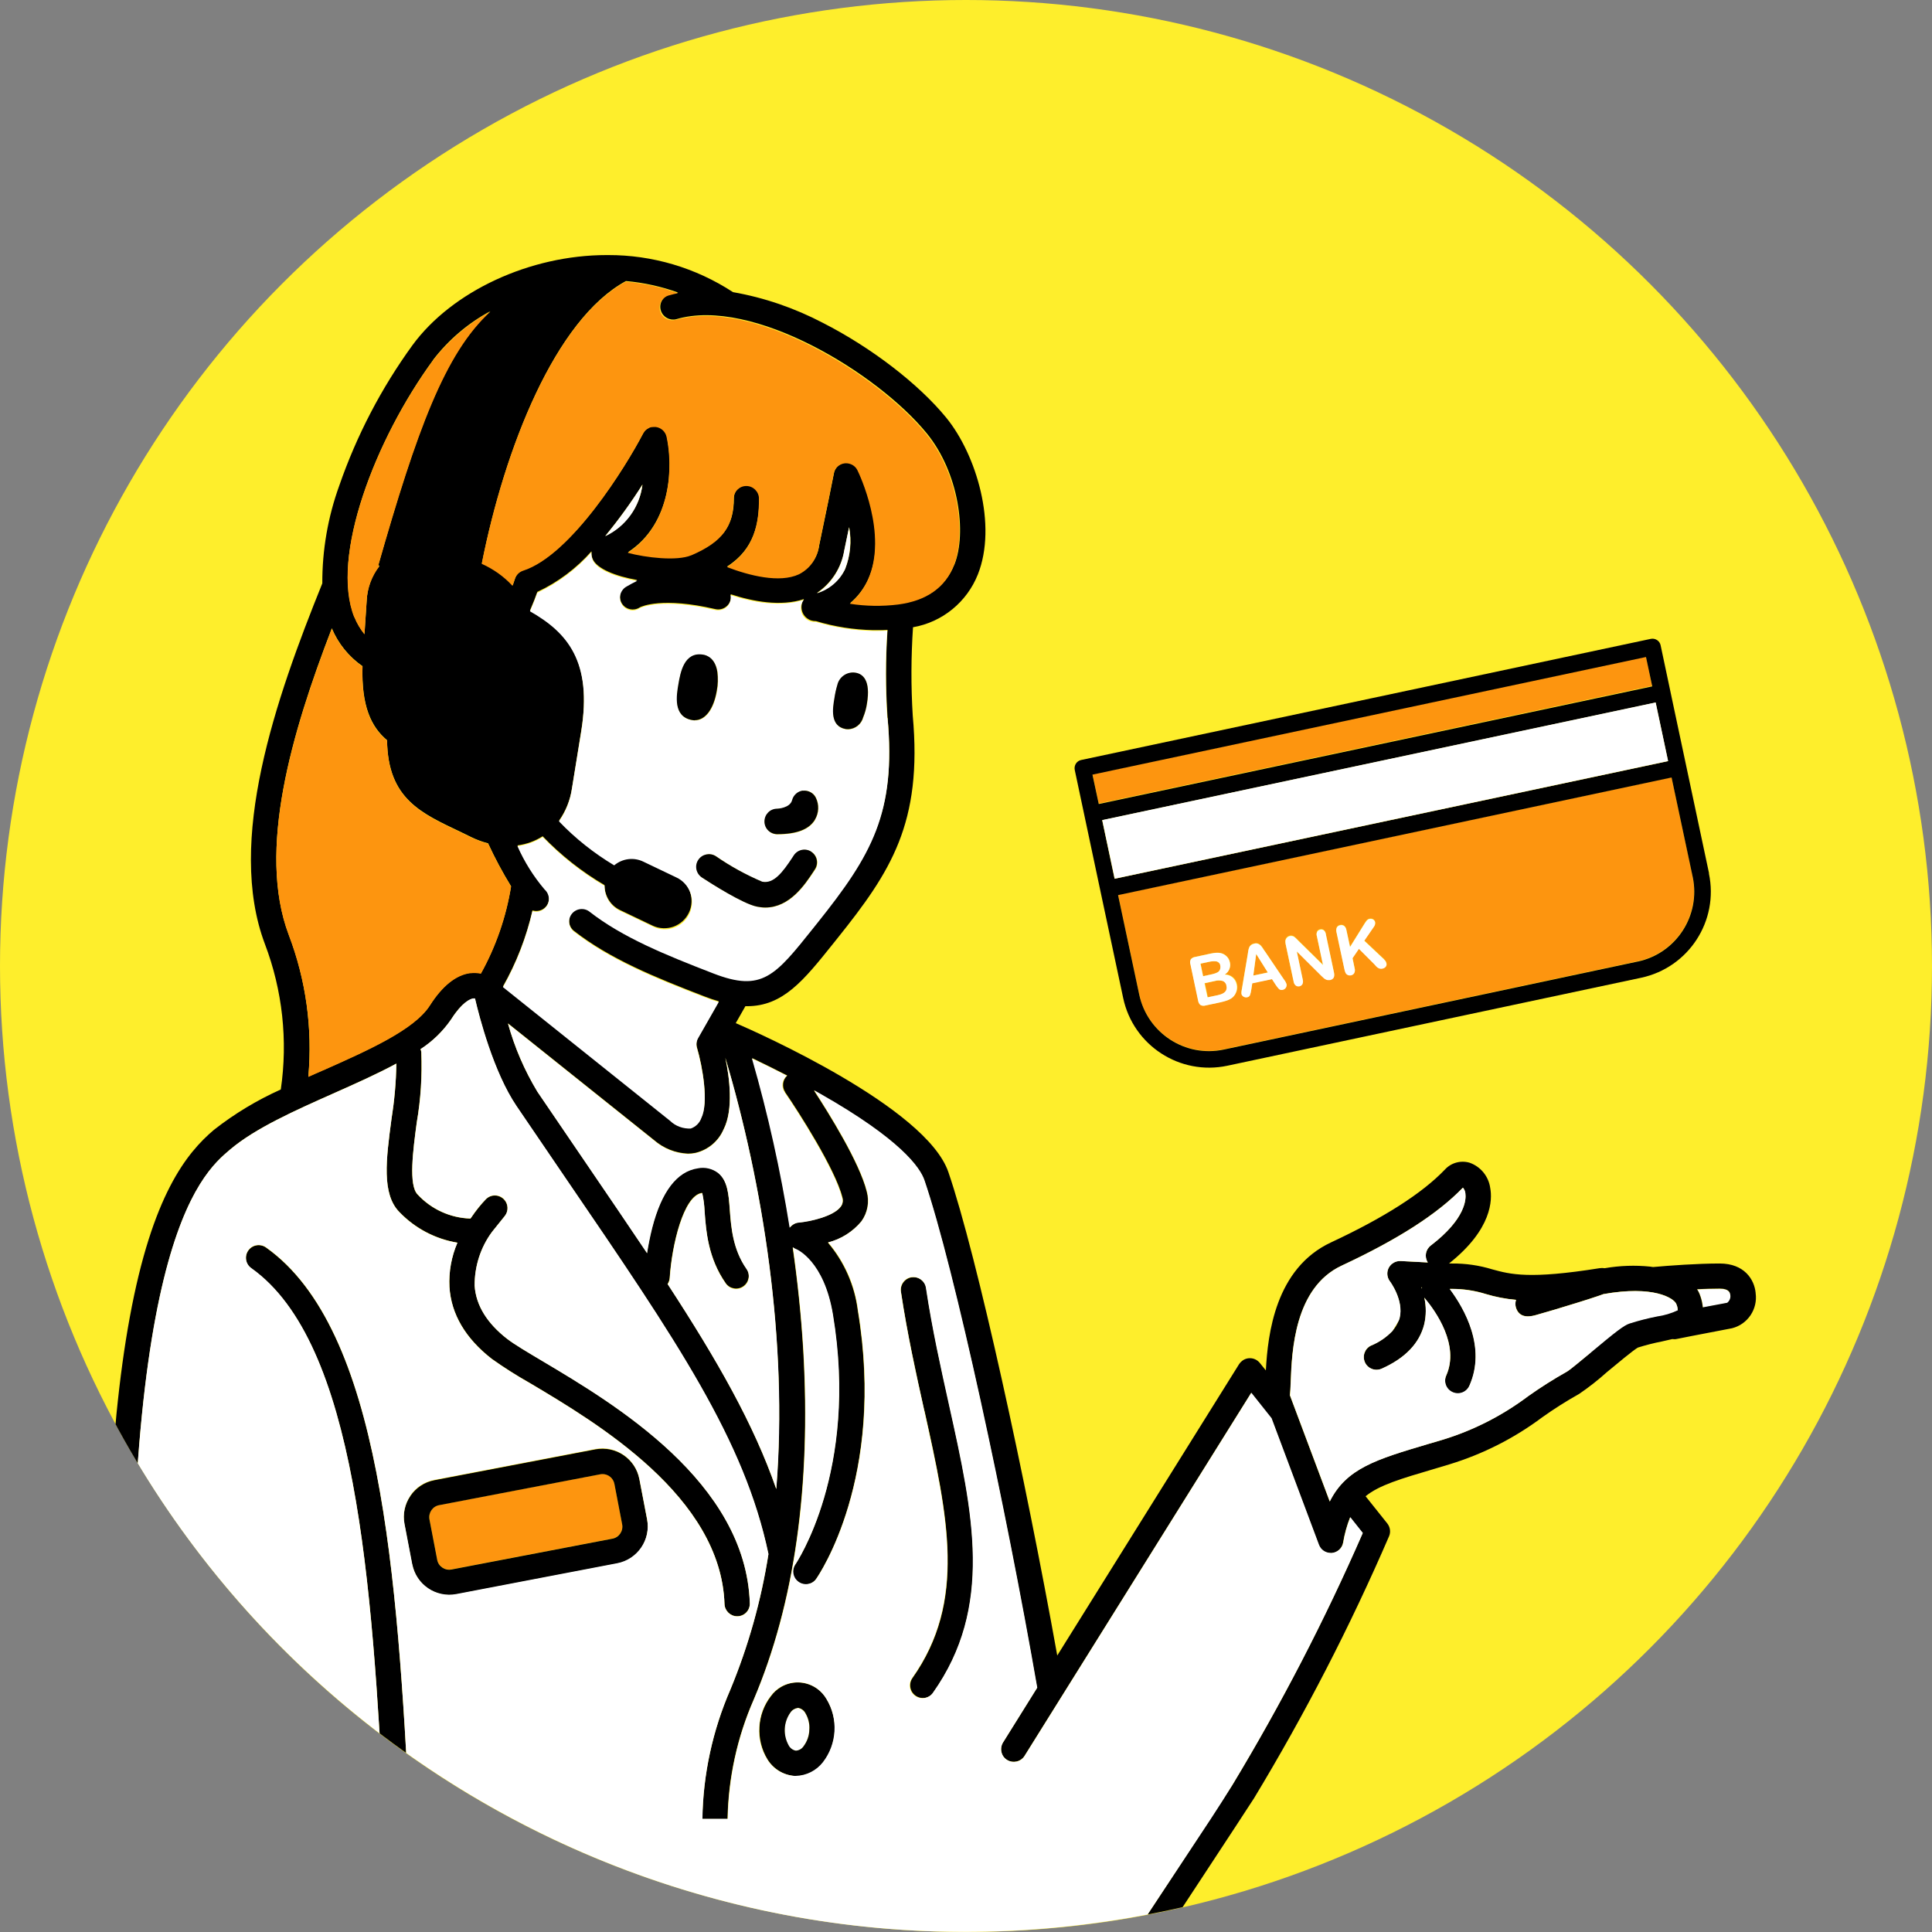 <?xml version="1.0" encoding="UTF-8"?><svg id="_レイヤー_2" xmlns="http://www.w3.org/2000/svg" width="148" height="148" xmlns:xlink="http://www.w3.org/1999/xlink" viewBox="0 0 148 148"><rect x="0" y="0" width="148" height="148" fill="#808080" stroke="none"/><defs><style>.cls-1{clip-path:url(#clippath);}.cls-2{fill:none;}.cls-2,.cls-3,.cls-4,.cls-5,.cls-6{stroke-width:0px;}.cls-7{clip-path:url(#clippath-1);}.cls-4{fill:#fff;}.cls-5{fill:#feee2c;}.cls-6{fill:#fd950f;}</style><clipPath id="clippath"><rect class="cls-2" x="82.3" y="48.92" width="48.77" height="32.86"/></clipPath><clipPath id="clippath-1"><path class="cls-2" d="m62.07.97C21.74,7.56-5.61,45.59.98,85.92c6.59,40.33,44.62,67.68,84.95,61.09,40.33-6.59,67.68-44.62,61.09-84.95C141.18,26.28,110.27.01,74.03,0c-4.01,0-8.01.32-11.96.97"/></clipPath></defs><g id="contents"><circle class="cls-5" cx="74" cy="74" r="74"/><g class="cls-1"><g id="_グループ_5492"><path id="_パス_3703" class="cls-6" d="m93.7,75.15c-.2-.06-.42-.06-.62,0l-.78.17.23,1.08.81-.17c.51-.11.72-.35.65-.71-.02-.16-.13-.3-.28-.37"/><path id="_パス_3704" class="cls-6" d="m93.29,74.48c.09-.06.16-.15.19-.25.03-.08.03-.17.01-.25-.01-.16-.13-.29-.28-.33-.21-.03-.42-.02-.63.04l-.61.13.2.96.69-.15c.15-.03.29-.08.42-.15"/><path id="_パス_3705" class="cls-6" d="m96.01,74.73l1.11-.24-.89-1.42-.22,1.65Z"/><rect id="_長方形_5415" class="cls-6" x="83.46" y="54.79" width="43.34" height="2.29" transform="translate(-9.34 23.09) rotate(-12.01)"/><path id="_パス_3706" class="cls-6" d="m129.67,67.16l-1.62-7.62-42.4,9.01,1.62,7.62c.63,2.95,3.53,4.84,6.48,4.21l31.7-6.74c2.95-.63,4.83-3.53,4.21-6.48m-34.96,8.84c-.07.19-.19.35-.35.46-.11.08-.24.14-.37.18-.17.06-.34.1-.51.14l-1.13.24c-.12.04-.26.03-.37-.04-.1-.08-.16-.2-.18-.33l-.59-2.79c-.04-.12-.03-.26.03-.38.08-.1.2-.17.33-.18l1.2-.26c.15-.03.31-.06.47-.06.13,0,.26.01.38.05.1.03.19.08.28.15.17.13.29.32.33.53.08.36-.07.74-.38.93.45,0,.84.31.92.75.05.2.03.4-.04.59m3.78-.33c-.05.08-.14.14-.24.16-.05.01-.11.01-.16,0-.05-.01-.09-.03-.12-.06-.05-.04-.09-.09-.13-.15-.05-.07-.09-.13-.13-.18l-.28-.43-1.51.32-.08.51c-.02.14-.05.28-.1.41-.05.08-.13.14-.22.15-.09.02-.19,0-.27-.05-.08-.05-.14-.12-.16-.21-.01-.05-.01-.11,0-.16,0-.06.02-.14.04-.24l.44-2.61c.01-.07.03-.16.04-.27.01-.09.04-.18.07-.27.03-.07.08-.14.14-.19.07-.06.16-.1.25-.11.09-.02.19-.02.27,0,.08.02.14.06.2.12.06.05.11.11.15.18.04.07.1.15.17.26l1.48,2.19c.09.11.15.24.2.37.02.09,0,.18-.06.26m3.39-.61c-.06.01-.13.02-.19,0-.06,0-.12-.03-.17-.06-.06-.03-.11-.07-.16-.12-.05-.05-.11-.1-.16-.15l-1.87-1.86.46,2.18c.03.11.02.24-.03.34-.05.09-.13.14-.23.16-.1.02-.2,0-.28-.06-.09-.08-.15-.18-.16-.3l-.61-2.87c-.02-.1-.03-.19-.02-.29.02-.08.06-.16.12-.22.06-.06.14-.1.22-.12.06-.01.12-.02.18,0,.05.01.1.03.15.06.05.04.1.08.14.12.05.05.1.1.16.16l1.91,1.88-.47-2.21c-.03-.11-.02-.23.02-.34.05-.09.13-.14.23-.16.1-.03.2,0,.28.05.09.08.15.19.16.3l.62,2.92c.07.33-.03.52-.3.57m4.28-1c-.06.08-.15.13-.24.15-.09.02-.18.02-.27-.01-.08-.03-.15-.08-.21-.14-.06-.06-.12-.12-.16-.18l-1.18-1.18-.49.72.16.77c.04.12.02.25-.03.37-.05.09-.15.15-.25.17-.06.01-.13,0-.2-.01-.06-.02-.12-.06-.17-.11-.04-.05-.06-.1-.08-.16-.02-.06-.04-.15-.07-.27l-.59-2.76c-.04-.12-.03-.25.03-.36.05-.09.14-.16.25-.17.1-.03.21,0,.3.05.1.08.16.2.18.32l.28,1.3,1.15-1.85c.04-.07.09-.14.15-.2.05-.05.12-.09.19-.1.1-.02.2-.01.28.04.08.05.13.12.15.21.02.13-.02.26-.1.36l-.73,1.06,1.37,1.29c.08.07.16.15.23.24.05.06.09.14.1.22.02.08,0,.17-.05.24"/><path id="_パス_3707" class="cls-3" d="m130.92,66.9l-2.85-13.41-.12-.57-.74-3.49c-.07-.34-.41-.56-.75-.49l-43.64,9.28c-.34.07-.56.41-.49.76h0s.74,3.49.74,3.49h0l1.06,5,1.91,8.98c.77,3.64,4.35,5.96,7.98,5.19h0s31.7-6.74,31.7-6.74c3.64-.78,5.96-4.35,5.19-7.99m-5.46,6.75l-31.7,6.74c-2.95.63-5.85-1.26-6.48-4.21l-1.62-7.62,42.4-9.01,1.62,7.62c.62,2.95-1.26,5.85-4.21,6.48m-41.77-14.32l42.4-9.01.48,2.25-42.4,9.01-.48-2.24Zm43.14-5.52l.95,4.49-42.4,9.01-.95-4.49,42.4-9.01Z"/><rect id="_長方形_5416" class="cls-4" x="84.44" y="58.26" width="43.34" height="4.59" transform="translate(-10.27 23.39) rotate(-12)"/><path id="_パス_3708" class="cls-4" d="m93.83,74.65c.31-.2.47-.57.38-.93-.04-.21-.16-.4-.33-.53-.08-.06-.18-.12-.28-.15-.12-.04-.25-.06-.38-.05-.16,0-.31.03-.47.06l-1.2.26c-.13.02-.25.08-.33.18-.06.12-.07.25-.03.38l.59,2.79c.02.13.08.25.18.33.11.06.25.08.37.04l1.13-.24c.17-.04.34-.08.51-.14.13-.04.25-.11.37-.18.16-.11.28-.27.35-.46.07-.19.09-.4.04-.6-.09-.44-.48-.76-.92-.75m-1.65.12l-.2-.96.61-.13c.21-.05.42-.07.63-.04.15.04.27.17.28.33.02.08.01.17-.01.25-.03.11-.1.2-.19.25-.13.07-.28.12-.42.15l-.69.15Zm1.15,1.45l-.81.17-.23-1.08.78-.17c.2-.06.42-.06.62,0,.15.06.26.2.28.37.08.37-.14.6-.65.71"/><path id="_パス_3709" class="cls-4" d="m96.87,72.85c-.07-.11-.13-.2-.17-.26-.04-.06-.1-.12-.15-.18-.06-.05-.13-.09-.2-.12-.09-.03-.18-.03-.27,0-.09.02-.18.06-.25.11-.06.05-.11.12-.14.19-.03.09-.06.18-.07.27-.02.11-.03.2-.04.27l-.44,2.61c-.02.1-.03.19-.04.24,0,.05,0,.11,0,.16.02.09.08.17.16.21.08.05.18.07.27.05.09-.01.17-.06.22-.15.05-.13.08-.27.1-.41l.08-.51,1.51-.32.28.43c.04.05.08.11.13.18.04.05.08.1.13.15.04.03.08.05.12.06.05.01.11.01.16,0,.1-.02.18-.08.24-.16.05-.07.07-.17.06-.26-.04-.14-.11-.26-.2-.37l-1.48-2.19Zm-.86,1.88l.22-1.65.89,1.42-1.11.23Z"/><path id="_パス_3710" class="cls-4" d="m101.57,71.57c-.02-.12-.07-.23-.16-.3-.08-.06-.18-.08-.28-.05-.1.02-.18.08-.23.16-.05.11-.06.23-.02.34l.47,2.21-1.91-1.88c-.05-.06-.11-.11-.16-.16-.04-.04-.09-.09-.14-.12-.04-.03-.09-.05-.15-.06-.06-.01-.12-.01-.18,0-.09.02-.16.06-.22.12-.06.06-.1.14-.12.22-.01.1,0,.2.02.29l.61,2.86c.02.12.07.22.16.3.08.06.18.08.28.06.1-.02.18-.08.23-.16.05-.11.06-.23.03-.34l-.46-2.17,1.87,1.86c.05.05.11.1.16.15.05.05.1.09.16.12.05.03.11.05.17.06.06,0,.13,0,.19,0,.27-.06.37-.25.3-.57l-.62-2.92Z"/><path id="_パス_3711" class="cls-4" d="m106.11,73.6c-.07-.09-.14-.17-.23-.24l-1.37-1.29.73-1.06c.08-.1.12-.23.1-.36-.02-.09-.07-.16-.15-.21-.09-.05-.19-.06-.28-.04-.07.01-.14.05-.19.1-.05.06-.1.13-.15.2l-1.15,1.85-.28-1.3c-.02-.13-.08-.24-.18-.32-.09-.06-.2-.08-.3-.05-.1.02-.2.08-.25.17-.05.11-.06.24-.03.36l.59,2.76c.02.12.05.21.07.27.02.06.04.11.08.16.04.05.1.09.17.11.06.02.13.02.2.01.1-.02.2-.08.25-.17.06-.11.07-.25.03-.37l-.16-.77.49-.72,1.18,1.18c.05.05.1.11.16.18.06.06.13.11.21.14.09.03.18.04.27.01.1-.02.18-.07.24-.15.05-.07.07-.15.05-.24-.02-.08-.05-.15-.1-.22"/></g></g><g class="cls-7"><path id="_パス_4079" class="cls-4" d="m132.56,99.22c-.01-.13-.05-.49-.81-.49-.54,0-1.13.02-1.73.05.08.11.14.23.19.36.14.33.22.68.25,1.03.55-.11,1.17-.23,1.86-.35.19-.14.28-.37.24-.6"/><path id="_パス_4080" class="cls-3" d="m134.49,99.04c-.1-1.04-.88-2.25-2.75-2.25-1.71,0-3.89.16-5.1.27-.07,0-.14-.02-.21-.03-1.17-.12-2.34-.08-3.5.12-.13-.02-.27-.02-.4,0-5.38.86-6.82.47-8.21.09-1.01-.31-2.05-.46-3.1-.45h-.22c3.32-2.63,3.32-4.9,3.16-5.77-.12-.9-.73-1.65-1.58-1.95-.68-.2-1.42,0-1.9.53-1.73,1.81-4.66,3.68-8.71,5.57-4.27,1.99-4.85,7.02-5,9.81l-.46-.57c-.34-.42-.95-.49-1.37-.15-.09.07-.16.15-.22.24l-13.93,22.32c-2.42-13.5-6.13-30.57-8.34-37.03-1.7-4.98-14.73-10.74-16.21-11.38-.03-.01-.06-.02-.08-.03l.74-1.3s.08,0,.12,0c2.77,0,4.35-1.98,6.6-4.79l.32-.4c4.1-5.12,6.53-8.83,5.78-17.07-.14-2.25-.13-4.52.02-6.77,2.25-.39,4.13-1.93,4.97-4.05,1.49-3.76-.1-9.16-2.43-12.01-2.12-2.59-5.74-5.37-9.45-7.26-2.16-1.13-4.48-1.93-6.88-2.35-2.84-1.86-6.17-2.85-9.57-2.84h-.11c-5.88,0-11.84,2.77-14.87,6.9-2.39,3.29-4.28,6.92-5.61,10.76-.87,2.4-1.31,4.94-1.3,7.49-3.58,8.86-7.37,19.74-4.4,27.62,1.35,3.55,1.77,7.39,1.22,11.15-1.83.82-3.55,1.86-5.12,3.09-2.1,1.78-4.73,5.01-6.45,14.37-1.63,8.85-2.16,21.73-1.6,38.4h1.95c-1.49-43.8,5.06-49.34,7.36-51.28,1.93-1.63,4.96-2.97,7.89-4.28,1.71-.76,3.37-1.5,4.83-2.29-.03,1.42-.15,2.84-.38,4.24-.41,3.09-.77,5.76.62,7.15,1.19,1.23,2.74,2.05,4.43,2.33-.46,1.07-.67,2.23-.61,3.39.13,2.08,1.22,3.93,3.24,5.51.94.67,1.92,1.29,2.93,1.86,5.11,3.04,14.63,8.69,14.9,16.92.02.52.45.94.97.94h.03c.54-.02.96-.47.94-1-.3-9.29-10.42-15.3-15.85-18.53-1.18-.69-2.19-1.3-2.73-1.71-1.56-1.21-2.4-2.59-2.5-4.08-.01-1.48.45-2.93,1.33-4.12l.98-1.22c.33-.42.25-1.03-.17-1.36-.38-.3-.93-.27-1.27.07-.41.43-.78.89-1.11,1.38l-.08.11h-.02c-1.53-.05-2.98-.71-4.03-1.84-.71-.71-.35-3.37-.07-5.51.31-1.78.42-3.58.35-5.38,0-.08-.03-.16-.06-.24.92-.6,1.72-1.38,2.35-2.29.83-1.31,1.44-1.54,1.67-1.59.05,0,.1-.01.15,0,.33,1.41,1.42,5.64,3.18,8.24,1.32,1.95,2.58,3.8,3.77,5.54,8.55,12.52,13.69,20.06,15.53,28.78-.56,3.57-1.54,7.05-2.92,10.39-1.36,3.13-2.09,6.49-2.14,9.9h1.93c.06-3.15.73-6.25,2-9.14,3.12-7.35,4.4-16.35,3.8-26.73-.16-2.76-.45-5.42-.81-7.92.07.06.16.1.24.14.09.04,2.15.92,2.83,5.02,1.99,11.96-2.83,19.07-2.88,19.14-.3.45-.18,1.05.27,1.35.43.29,1.02.19,1.32-.23.22-.31,5.34-7.79,3.21-20.58-.24-1.92-1.04-3.73-2.29-5.21,1-.26,1.9-.83,2.56-1.62.48-.67.63-1.51.41-2.3-.56-2.23-2.9-5.98-4.04-7.73.15.08.3.17.46.26,6.18,3.51,7.66,5.66,7.99,6.63,2.3,6.73,6.26,25.18,8.64,38.87l-2.62,4.2c-.27.46-.12,1.06.34,1.33.45.26,1.02.13,1.31-.3l17.37-27.82,1.55,1.95,3.63,9.69c.14.38.5.63.91.63.03,0,.06,0,.08,0,.43-.04.79-.36.87-.79.11-.67.29-1.32.54-1.95l.96,1.21c-2.9,6.65-6.24,13.1-9.99,19.31-.56.91-8.31,12.68-8.86,13.51h2.32c.34-.52,7.87-11.96,8.21-12.51,3.9-6.45,7.36-13.16,10.35-20.08.14-.33.08-.7-.14-.98l-1.66-2.08c1.04-.85,2.66-1.33,5.31-2.11.36-.11.74-.22,1.13-.34,2.55-.78,4.94-1.99,7.08-3.59.91-.65,1.86-1.25,2.84-1.8.75-.51,1.46-1.07,2.14-1.68.76-.63,2.02-1.68,2.36-1.87.61-.19,1.23-.35,1.85-.47.27-.06.53-.12.78-.18.05,0,.1.01.16.01.06,0,.13,0,.19-.02,0,0,1.74-.35,4.23-.82,1.2-.3,1.98-1.46,1.81-2.69m-12.62,4.54c-.68.56-1.6,1.34-1.82,1.46-1.03.58-2.04,1.22-3,1.9-1.97,1.48-4.18,2.61-6.54,3.33-.39.12-.76.23-1.12.33-3.96,1.17-6.26,1.85-7.53,4.4l-3.05-8.13c.03-.26.04-.59.06-1.04.09-2.34.28-7.21,3.91-8.9,4.3-2.01,7.33-3.95,9.28-5.97.11.13.18.29.19.46.06.41.04,1.92-2.65,3.97-.4.31-.5.87-.23,1.3l-2.08-.11c-.54-.03-.99.39-1.02.92-.01.23.06.46.2.64.01.01,1.08,1.44.74,2.81-.02.07-.04.13-.07.2-.11.29-.27.56-.48.79-.46.48-1.01.85-1.61,1.11-.49.22-.71.8-.49,1.29s.8.71,1.29.49c1.8-.81,2.89-1.95,3.25-3.39.16-.67.16-1.37.01-2.05.01.01.02.03.03.04.84,1.01,2.69,3.59,1.65,5.92-.23.49-.02,1.07.47,1.29.49.23,1.07.02,1.29-.47,0-.01.01-.03.02-.04,1.3-2.93-.36-5.88-1.51-7.42h.08s.05,0,.05,0c.89,0,1.77.12,2.62.39.76.23,1.54.38,2.33.45-.07.2-.07.42,0,.62.3.88,1.19.64,1.57.53.66-.18,2-.58,3.18-.95.59-.18,1.14-.36,1.55-.5.13-.04.26-.09.39-.14,3.84-.69,5.38.31,5.57.73.07.15.11.31.12.48-.51.24-1.05.4-1.61.48-.71.14-1.41.32-2.1.54-.43.14-1.05.63-2.95,2.21m-12.98-4.96h.04s-.01.06-.02.08c0-.03-.02-.06-.03-.09m23.43,1.2c-.68.13-1.31.25-1.86.35-.03-.35-.12-.7-.25-1.03-.05-.13-.12-.25-.19-.36.6-.03,1.19-.05,1.73-.05.77,0,.8.35.82.49.04.23-.06.46-.24.6m-72.85,14.25c-1.73-4.98-4.52-9.87-8.32-15.7.09-.14.15-.3.16-.47.16-2.49,1.05-6.28,2.45-6.5h.04c.1.45.16.92.18,1.39.11,1.51.27,3.58,1.62,5.52.31.44.91.55,1.35.24.44-.31.55-.91.24-1.35h0c-1.05-1.5-1.18-3.19-1.28-4.55-.09-1.19-.17-2.23-.91-2.82-.44-.33-1-.46-1.54-.35-1.6.24-2.78,1.78-3.5,4.58-.18.68-.3,1.35-.39,1.93-1.42-2.13-2.96-4.39-4.63-6.83-1.19-1.74-2.45-3.59-3.77-5.53-.99-1.63-1.75-3.39-2.25-5.22l11.19,8.94c.73.63,1.64,1,2.6,1.04.21,0,.41-.02.62-.07.95-.24,1.74-.91,2.12-1.82.76-1.52.44-3.94.12-5.46,2.87,9.63,4.81,21.74,3.9,33.02m-34.71-32.07c-.38.17-.75.34-1.13.5.33-3.69-.18-7.41-1.5-10.87-2.44-6.46.23-15.51,3.3-23.47.49,1.17,1.31,2.18,2.35,2.9-.09,3.05.66,4.65,1.88,5.67.06,4.53,2.65,5.6,5.7,7.06l.76.37c.41.2.84.36,1.28.47.52,1.13,1.11,2.23,1.76,3.29-.38,2.34-1.16,4.6-2.31,6.67-.27-.06-.55-.07-.82-.03-1.1.14-2.14.98-3.09,2.48-1.19,1.86-4.74,3.44-8.18,4.97m8.42-54.4c1.18-1.54,2.68-2.82,4.39-3.74-3.49,3.18-5.64,9.11-8.59,19.47l.1.02c-.59.76-.93,1.69-.98,2.66l-.17,2.57c-.32-.39-.58-.83-.77-1.3-1.86-4.62,1.6-13.63,6.03-19.68m39.92,15.68c-.68,1.71-2.12,2.72-4.28,3-1.23.15-2.47.13-3.69-.06.59-.5,1.06-1.12,1.38-1.82,1.59-3.46-.69-8.19-.79-8.39-.24-.48-.82-.68-1.3-.45-.27.13-.47.39-.53.68,0,.03-.7,3.5-1.13,5.52-.12.95-.7,1.78-1.55,2.21-1.48.67-3.78.1-5.5-.56,2.11-1.35,2.45-3.36,2.45-5.24,0-.54-.44-.97-.97-.97s-.97.44-.97.97c0,2.14-.88,3.32-3.24,4.33h-.01c-1.09.47-3.45.18-4.86-.18,3.38-2.21,3.46-6.66,2.97-8.89-.09-.4-.41-.69-.82-.75h0s-.08,0-.11,0h-.07s-.08,0-.11.01c-.01,0-.03,0-.04,0s-.03,0-.04.01c-.03,0-.07.02-.1.03-.03.01-.06.02-.08.04s-.05.03-.08.05-.05.03-.08.05-.05.04-.07.06c-.02.02-.05.04-.07.07-.02.02-.04.05-.05.07-.02.03-.04.06-.06.09,0,.01-.02.02-.02.03-1.31,2.52-5.51,9.32-9.19,10.5-.3.1-.53.33-.63.63-.05.15-.11.33-.18.53-.66-.72-1.46-1.3-2.36-1.69,1.75-8.82,5.61-18.67,11.03-21.61,1.37.12,2.71.42,4,.88-.23.05-.47.1-.69.17-.51.16-.8.71-.63,1.22.16.5.68.78,1.18.65,5.83-1.71,15.41,4.13,19.18,8.74,2.46,3.01,3.09,7.63,2.12,10.06m-10.81,27.79c-2.93,3.67-3.92,4.91-7.63,3.48-3.7-1.42-6.97-2.76-9.51-4.74-.42-.33-1.03-.25-1.36.17s-.25,1.03.17,1.36c2.75,2.14,6.16,3.54,10,5.02.38.15.74.27,1.09.37l-1.58,2.77c-.13.23-.16.5-.09.76.43,1.46.91,4.21.33,5.37-.13.37-.43.66-.8.79-.59.03-1.16-.18-1.59-.59l-12.8-10.24c1.03-1.82,1.79-3.78,2.26-5.82.51.16,1.06-.12,1.22-.63.12-.37,0-.77-.29-1.03-.85-1-1.55-2.12-2.08-3.32.69-.09,1.34-.33,1.93-.7,1.4,1.46,3,2.72,4.74,3.74,0,.81.45,1.56,1.18,1.91l2.51,1.2c1.05.49,2.29.04,2.78-1.01.48-1.03.05-2.26-.97-2.76l-2.51-1.2c-.74-.35-1.62-.24-2.24.28-1.55-.93-2.98-2.06-4.23-3.37.52-.74.86-1.59.99-2.49l.7-4.35c.88-5.4-1.07-7.63-3.92-9.25.25-.58.44-1.07.56-1.42,1.58-.74,2.99-1.8,4.15-3.11-.02.2.01.4.09.59.32.75,1.77,1.32,3.41,1.61-.26.12-.52.26-.79.42-.05.03-.08.05-.1.06-.45.3-.56.9-.26,1.35.29.43.86.56,1.31.29l.03-.02c.15-.08,1.73-.82,5.8.13.52.12,1.04-.2,1.17-.72.03-.14.03-.28,0-.42,1.71.56,3.85.96,5.62.37-.34.49-.22,1.16.27,1.5.18.13.4.19.63.19h.02c1.43.43,2.9.66,4.39.69h.01c.11,0,.21,0,.32,0,.25,0,.51,0,.76-.02-.15,2.23-.15,4.47,0,6.69.66,7.26-1.22,10.5-5.37,15.68l-.32.4Zm.29-25.63c1.12-.76,1.87-1.94,2.09-3.27.11-.52.24-1.14.37-1.77.2,1.07.1,2.17-.3,3.19-.43.9-1.21,1.57-2.16,1.86m-16.22-4.37c1.03-1.25,1.98-2.56,2.85-3.94-.21,1.71-1.29,3.2-2.85,3.94m13.77,42.61c1.04,1.51,3.85,5.9,4.39,8.05.08.24.04.5-.1.7-.55.77-2.4,1.16-3.21,1.23-.28.02-.53.17-.7.39-.69-4.38-1.66-8.71-2.89-12.97.75.36,1.67.81,2.68,1.33-.36.32-.43.87-.16,1.27"/><path id="_パス_4081" class="cls-6" d="m36.02,74.56c.27-.04.55-.02.82.03,1.15-2.07,1.93-4.33,2.31-6.67-.65-1.06-1.23-2.16-1.76-3.29-.44-.12-.87-.28-1.28-.47l-.76-.37c-3.05-1.46-5.64-2.53-5.7-7.06-1.23-1.01-1.98-2.61-1.88-5.67-1.04-.72-1.86-1.73-2.35-2.9-3.07,7.96-5.74,17.01-3.3,23.47,1.32,3.46,1.84,7.18,1.5,10.87.38-.17.75-.34,1.13-.5,3.44-1.53,6.99-3.1,8.18-4.97.96-1.5,2-2.33,3.09-2.48"/><path id="_パス_4082" class="cls-4" d="m55.44,86.51c-.38.91-1.17,1.58-2.12,1.82-.2.04-.41.07-.62.07-.96-.04-1.88-.41-2.6-1.04l-11.18-8.94c.51,1.84,1.27,3.59,2.25,5.22,1.32,1.95,2.58,3.79,3.77,5.54,1.66,2.44,3.2,4.7,4.63,6.83.09-.58.22-1.25.39-1.93.72-2.8,1.9-4.34,3.5-4.58.54-.11,1.1.02,1.54.35.74.59.82,1.62.91,2.82.1,1.36.23,3.05,1.28,4.55.31.44.2,1.05-.24,1.35-.44.31-1.05.2-1.35-.24h0c-1.36-1.94-1.51-4.01-1.62-5.52-.02-.47-.08-.94-.18-1.4h-.04c-1.4.22-2.29,4.01-2.45,6.5-.01.17-.07.33-.16.47,3.8,5.83,6.59,10.71,8.32,15.69.91-11.28-1.03-23.4-3.9-33.02.32,1.51.63,3.93-.12,5.46"/><path id="_パス_4083" class="cls-4" d="m60.28,82.41c-1-.52-1.93-.97-2.68-1.33,1.23,4.26,2.19,8.59,2.89,12.97.17-.22.42-.37.7-.39.81-.07,2.67-.47,3.21-1.23.15-.2.19-.46.1-.7-.54-2.14-3.35-6.54-4.39-8.05-.28-.4-.21-.95.16-1.27"/><path id="_パス_4084" class="cls-4" d="m60.41,133.72c.11.21.32.36.55.4.24-.01.46-.14.59-.34.27-.36.43-.8.44-1.25h0c.04-.45-.07-.9-.3-1.29-.11-.21-.32-.35-.55-.4h-.02c-.23.03-.43.15-.57.34-.54.75-.59,1.74-.14,2.54"/><path id="_パス_4085" class="cls-4" d="m67.97,55c-.15-2.23-.15-4.47,0-6.69-.26.01-.51.02-.76.02-.11,0-.21,0-.32,0h-.01c-1.49-.03-2.97-.27-4.39-.69h-.02c-.58.04-1.08-.4-1.12-.98-.02-.26.06-.51.22-.71-1.77.59-3.9.19-5.61-.36.11.52-.23,1.04-.75,1.14-.14.03-.28.03-.42,0-4.07-.95-5.66-.21-5.8-.13l-.03.02c-.46.28-1.06.13-1.33-.33-.27-.44-.14-1.02.29-1.31.02-.01.05-.03.1-.06.27-.16.53-.3.79-.42-1.65-.29-3.09-.85-3.41-1.61-.08-.19-.11-.39-.09-.59-1.16,1.31-2.57,2.37-4.15,3.11-.12.35-.31.84-.56,1.42,2.85,1.62,4.8,3.84,3.92,9.25l-.71,4.35c-.13.89-.47,1.75-.99,2.49,1.25,1.31,2.68,2.44,4.23,3.37.63-.53,1.5-.64,2.24-.28l2.51,1.2c1.05.48,1.5,1.73,1.02,2.77-.48,1.05-1.73,1.5-2.77,1.02-.02,0-.04-.02-.05-.03l-2.51-1.2c-.73-.35-1.19-1.1-1.18-1.91-1.74-1.02-3.34-2.28-4.74-3.74-.58.37-1.24.61-1.93.7.53,1.2,1.23,2.32,2.08,3.32.4.36.44.97.08,1.37-.25.29-.65.4-1.01.29-.47,2.04-1.23,4-2.26,5.82l12.8,10.24c.42.41,1,.62,1.59.59.37-.13.67-.42.8-.79.58-1.16.1-3.91-.33-5.37-.08-.25-.04-.53.09-.76l1.58-2.77c-.35-.1-.71-.22-1.09-.37-3.85-1.48-7.26-2.88-10-5.02-.42-.33-.5-.94-.17-1.36s.94-.5,1.36-.17c2.54,1.98,5.81,3.31,9.51,4.74,3.71,1.43,4.7.19,7.63-3.48l.32-.4c4.14-5.18,6.03-8.42,5.37-15.68m-16.01-2.6c.15-.87.43-2.5,1.9-2.25.27.05.92.27,1.09,1.32.06.48.05.96-.04,1.43-.24,1.43-.88,2.27-1.69,2.27-.07,0-.14,0-.21-.02-1.47-.25-1.2-1.88-1.05-2.76m10.47,14.2l-.11.17c-.66.99-1.82,2.75-3.69,2.75-.22,0-.43-.02-.64-.07-1.08-.22-3.5-1.76-4.21-2.23-.45-.29-.59-.89-.3-1.34.29-.45.89-.59,1.34-.3,0,0,.01,0,.02.01,1.11.77,2.3,1.43,3.54,1.96.89.19,1.58-.73,2.32-1.85l.11-.17c.3-.45.9-.57,1.35-.27s.57.9.27,1.35h0m-.01-3.8c-.46.74-1.4,1.1-2.88,1.1h0c-.54,0-.97-.43-.98-.97,0-.54.43-.97.97-.98.03,0,1-.03,1.15-.66.13-.52.66-.84,1.18-.71.28.07.51.25.63.51.26.54.24,1.18-.08,1.7m3.99-8.89h0c-.06.36-.16.71-.29,1.05-.14.52-.61.89-1.14.91-.06,0-.12,0-.18-.01-1.24-.21-1.01-1.62-.88-2.37.05-.34.12-.67.22-1,.14-.63.75-1.05,1.39-.95.57.1,1.18.59.88,2.37"/><path id="_パス_4086" class="cls-4" d="m49.21,37.14c-.87,1.37-1.82,2.68-2.85,3.94,1.56-.73,2.64-2.22,2.85-3.94"/><path id="_パス_4087" class="cls-4" d="m65.04,40.41c-.13.63-.26,1.25-.37,1.77-.21,1.33-.97,2.52-2.09,3.27.95-.29,1.74-.96,2.16-1.86.39-1.01.5-2.12.3-3.19"/><path id="_パス_4088" class="cls-3" d="m19.25,97.16c8.05,5.72,9.25,24.02,10.19,42.17h1.95c-.96-18.65-2.19-37.5-11.01-43.76-.44-.31-1.05-.21-1.36.23-.31.44-.21,1.05.23,1.36"/><path id="_パス_4089" class="cls-3" d="m61.52,60.56c-.4.04-.74.34-.84.73-.16.62-1.12.66-1.15.66-.54,0-.97.44-.97.98s.44.97.98.97h0c1.48,0,2.43-.36,2.88-1.1.31-.52.34-1.16.07-1.7-.18-.36-.57-.57-.98-.53"/><path id="_パス_4090" class="cls-3" d="m62.16,65.25c-.45-.3-1.05-.18-1.35.27l-.11.17c-.74,1.12-1.43,2.04-2.32,1.85-1.24-.53-2.43-1.18-3.54-1.95-.45-.29-1.05-.17-1.35.28s-.17,1.05.28,1.35h0c.72.47,3.13,2.01,4.21,2.23.21.04.43.07.64.07,1.87,0,3.04-1.76,3.69-2.75l.11-.17c.3-.45.18-1.05-.27-1.35"/><path id="_パス_4091" class="cls-3" d="m70.82,108.06c1.81,8.16,3.24,14.61-.93,20.5-.3.45-.18,1.05.27,1.35.43.29,1.01.19,1.32-.23,4.67-6.59,3.08-13.75,1.24-22.04-.63-2.84-1.29-5.79-1.77-8.97-.08-.53-.58-.9-1.11-.82s-.9.58-.82,1.11c.49,3.25,1.15,6.23,1.79,9.11"/><path id="_パス_4092" class="cls-4" d="m108.89,98.62s.02.06.03.09c0-.03.01-.06.02-.08h-.04Z"/><path id="_パス_4093" class="cls-4" d="m128.52,100.35c0-.17-.05-.33-.12-.48-.2-.42-1.73-1.42-5.57-.73-.13.05-.26.09-.39.14-.4.14-.95.31-1.55.5-1.18.37-2.53.77-3.18.95-.38.11-1.28.35-1.58-.53-.06-.2-.06-.42,0-.62-.79-.07-1.57-.22-2.33-.45-.85-.26-1.73-.39-2.62-.39h-.13c1.15,1.54,2.81,4.48,1.51,7.41-.22.49-.79.71-1.28.49-.49-.22-.71-.79-.49-1.28,1.03-2.33-.81-4.92-1.65-5.92-.01-.01-.02-.03-.03-.04.15.67.15,1.37-.01,2.05-.36,1.44-1.45,2.59-3.25,3.39-.49.22-1.07.01-1.29-.48-.22-.49-.01-1.07.48-1.29,0,0,0,0,.01,0,.61-.25,1.16-.63,1.62-1.11l.48-.79c.03-.06.05-.13.07-.2.34-1.36-.73-2.8-.74-2.81-.33-.43-.25-1.04.18-1.36.18-.14.41-.21.64-.2l2.08.11c-.28-.43-.18-.99.23-1.3,2.68-2.05,2.7-3.56,2.65-3.97-.01-.17-.08-.33-.19-.46-1.95,2.02-4.97,3.96-9.28,5.97-3.63,1.69-3.82,6.56-3.91,8.9-.02.45-.03.78-.06,1.04l3.05,8.13c1.27-2.54,3.57-3.22,7.53-4.4.36-.11.73-.22,1.12-.33,2.36-.72,4.57-1.85,6.54-3.33.97-.69,1.97-1.32,3-1.9.22-.13,1.14-.9,1.82-1.46,1.9-1.59,2.52-2.07,2.95-2.21.69-.22,1.39-.4,2.1-.54.56-.08,1.1-.24,1.61-.48"/><path id="_パス_4094" class="cls-3" d="m53.22,55.17c.81,0,1.45-.85,1.69-2.27.09-.47.1-.95.04-1.43-.16-1.06-.81-1.28-1.08-1.32-1.47-.25-1.75,1.38-1.9,2.25-.15.87-.43,2.5,1.05,2.76.07.01.14.02.21.02"/><path id="_パス_4095" class="cls-3" d="m60.86,136.06s.09,0,.13,0c.81-.02,1.57-.4,2.07-1.05,1.08-1.4,1.18-3.33.27-4.84-.7-1.22-2.26-1.65-3.48-.95-.31.18-.58.42-.79.71-1.08,1.4-1.18,3.32-.27,4.84.45.73,1.22,1.21,2.07,1.28m-.3-4.88c.13-.19.34-.31.57-.34h.02c.23.04.44.19.55.4.23.39.34.84.3,1.29h0c-.01.45-.17.89-.44,1.25-.13.2-.35.32-.59.34-.23-.04-.44-.19-.55-.4-.45-.8-.4-1.79.14-2.54"/><path id="_パス_4096" class="cls-3" d="m65.53,51.53c-.64-.1-1.25.32-1.39.95-.1.33-.17.66-.22,1-.13.76-.37,2.16.88,2.37.06,0,.12.01.18.01.54-.02,1-.39,1.14-.91.14-.34.24-.69.29-1.05.3-1.79-.31-2.28-.88-2.37"/><path id="_パス_4097" class="cls-6" d="m27.15,47.29c.19.47.45.91.77,1.31l.17-2.57c.04-.97.39-1.89.98-2.66l-.1-.02c2.96-10.35,5.11-16.28,8.59-19.47-1.71.92-3.21,2.2-4.39,3.74-4.43,6.05-7.89,15.06-6.03,19.68"/><path id="_パス_4098" class="cls-6" d="m51.79,24.49c-.51.16-1.06-.12-1.22-.63-.16-.51.12-1.06.63-1.22.01,0,.02,0,.04-.01.23-.07.46-.12.69-.17-1.29-.47-2.64-.77-4-.88-5.42,2.94-9.28,12.79-11.03,21.61.89.4,1.7.97,2.36,1.69.07-.2.13-.38.18-.53.1-.3.33-.53.63-.63,3.68-1.18,7.88-7.98,9.19-10.5,0-.01.02-.02.02-.03.02-.03.04-.06.06-.09.02-.02.04-.05.05-.07.02-.02.04-.05.07-.07.02-.02.04-.04.07-.06s.05-.04.08-.05.05-.03.08-.05.06-.02.08-.04.06-.02.1-.03c.01,0,.03,0,.04-.01s.03,0,.04,0c.04,0,.08-.01.11-.01h.07s.08,0,.11,0h0c.4.05.73.35.82.75.49,2.23.42,6.68-2.97,8.89,1.4.37,3.76.65,4.86.19h.01c2.36-1.02,3.24-2.19,3.24-4.34,0-.54.44-.97.97-.97s.97.44.97.97c0,1.88-.34,3.89-2.45,5.24,1.72.66,4.02,1.24,5.5.56.86-.43,1.44-1.26,1.55-2.21.43-2.02,1.13-5.49,1.13-5.52.1-.53.62-.87,1.14-.76.3.06.55.25.68.53.1.2,2.37,4.92.79,8.39-.32.7-.79,1.32-1.38,1.82,1.22.19,2.46.21,3.69.06,2.17-.28,3.61-1.29,4.28-3,.96-2.43.34-7.05-2.12-10.06-3.78-4.62-13.35-10.45-19.18-8.74"/><path id="_パス_4099" class="cls-6" d="m33.65,115.29c-.51.1-.85.59-.75,1.1l.59,3.08c.1.51.59.85,1.1.75l12.32-2.36c.51-.1.85-.59.75-1.1l-.59-3.08c-.09-.44-.47-.77-.92-.77-.06,0-.12,0-.18.02l-12.32,2.36Z"/><path id="_パス_4100" class="cls-3" d="m31.58,119.84c.26,1.36,1.45,2.34,2.84,2.35.18,0,.36-.02.54-.05l12.32-2.36c1.57-.3,2.59-1.81,2.29-3.38l-.59-3.08c-.3-1.57-1.81-2.59-3.38-2.29,0,0,0,0,0,0l-12.32,2.36c-1.57.3-2.59,1.81-2.3,3.38,0,0,0,0,0,0l.59,3.08Zm14.57-6.92c.45,0,.84.32.92.77l.59,3.08c.1.51-.24,1.01-.75,1.1l-12.32,2.36c-.51.1-1.01-.24-1.1-.75l-.59-3.08c-.1-.51.24-1.01.75-1.1l12.32-2.36c.06-.01.12-.02.18-.02"/><path id="_パス_4101" class="cls-4" d="m85.28,150.64l7.47-11.3c.55-.84,1.1-1.7,1.66-2.61,3.75-6.21,7.09-12.66,9.99-19.3l-.96-1.21c-.25.63-.43,1.28-.54,1.95-.08.43-.44.75-.87.79-.03,0-.06,0-.08,0-.41,0-.77-.25-.91-.63l-3.63-9.69-1.55-1.95-17.37,27.82c-.28.46-.88.59-1.34.31-.46-.28-.59-.88-.31-1.34l2.62-4.2c-2.38-13.69-6.34-32.13-8.64-38.87-.33-.97-1.81-3.12-7.99-6.63-.15-.09-.31-.17-.46-.26,1.14,1.75,3.48,5.5,4.04,7.73.22.79.07,1.64-.41,2.3-.66.8-1.56,1.37-2.56,1.62,1.26,1.47,2.06,3.29,2.29,5.21,2.13,12.79-2.99,20.27-3.21,20.58-.32.43-.93.52-1.36.2-.42-.31-.52-.89-.23-1.32.05-.07,4.87-7.18,2.88-19.14-.68-4.11-2.75-4.99-2.83-5.02-.09-.03-.17-.08-.24-.14.36,2.51.64,5.16.81,7.92.6,10.38-.67,19.37-3.8,26.73-1.26,2.88-1.94,5.99-2,9.14h-1.94c.05-3.41.78-6.77,2.14-9.9,1.38-3.33,2.36-6.82,2.92-10.39-1.83-8.72-6.98-16.26-15.53-28.78-1.19-1.74-2.45-3.59-3.77-5.54-1.76-2.6-2.85-6.82-3.18-8.24-.05,0-.1,0-.15,0-.22.04-.83.28-1.67,1.59-.62.91-1.42,1.69-2.35,2.29.03.08.05.16.06.24.07,1.8-.04,3.61-.35,5.38-.29,2.14-.64,4.81.07,5.52,1.04,1.13,2.49,1.79,4.02,1.84h.02l.08-.11c.33-.49.7-.96,1.11-1.38.38-.38.99-.38,1.37,0,.35.35.38.91.07,1.3l-.98,1.22c-.88,1.19-1.34,2.64-1.33,4.12.1,1.5.94,2.87,2.5,4.08.54.42,1.56,1.02,2.73,1.72,5.43,3.23,15.55,9.23,15.85,18.53.02.54-.4.99-.94,1h-.03c-.52,0-.95-.42-.97-.94-.27-8.23-9.78-13.88-14.9-16.92-1.01-.57-1.99-1.19-2.93-1.86-2.02-1.57-3.11-3.43-3.24-5.51-.06-1.16.15-2.32.61-3.39-1.69-.28-3.24-1.09-4.43-2.33-1.39-1.39-1.03-4.06-.62-7.15.22-1.4.35-2.82.37-4.24-1.46.79-3.12,1.53-4.83,2.29-2.93,1.3-5.96,2.65-7.89,4.28-2.3,1.94-8.84,7.48-7.36,51.28h-1.95m61.49-41.49c.53-.08,1.03.28,1.11.82,0,0,0,0,0,0,.48,3.19,1.14,6.13,1.77,8.98,1.84,8.29,3.43,15.45-1.24,22.04-.31.44-.92.54-1.36.23-.44-.31-.54-.92-.23-1.36,4.17-5.89,2.74-12.34.93-20.5-.64-2.88-1.3-5.85-1.79-9.11-.08-.53.28-1.03.82-1.11m-11.67,34.47c.04-.87.35-1.7.88-2.38.83-1.14,2.43-1.39,3.56-.56.29.21.53.48.71.79.92,1.51.81,3.44-.27,4.84-.5.64-1.26,1.03-2.07,1.05-.04,0-.09,0-.13,0-.86-.07-1.63-.54-2.07-1.28-.46-.73-.67-1.6-.61-2.46m-26.73-17.73c.43-.64,1.09-1.07,1.85-1.21l12.32-2.36c1.57-.3,3.08.73,3.38,2.29,0,0,0,0,0,0l.59,3.08c.3,1.57-.73,3.08-2.29,3.38l-12.32,2.36c-1.57.3-3.08-.73-3.38-2.29,0,0,0,0,0,0l-.59-3.08c-.15-.75.01-1.53.45-2.17m-12.42-18.79c.31-.44.92-.54,1.36-.23,8.82,6.26,10.05,25.11,11.01,43.76h-1.95c-.94-18.15-2.14-36.46-10.19-42.17-.44-.31-.54-.92-.23-1.36,0,0,0,0,0,0"/></g></g></svg>